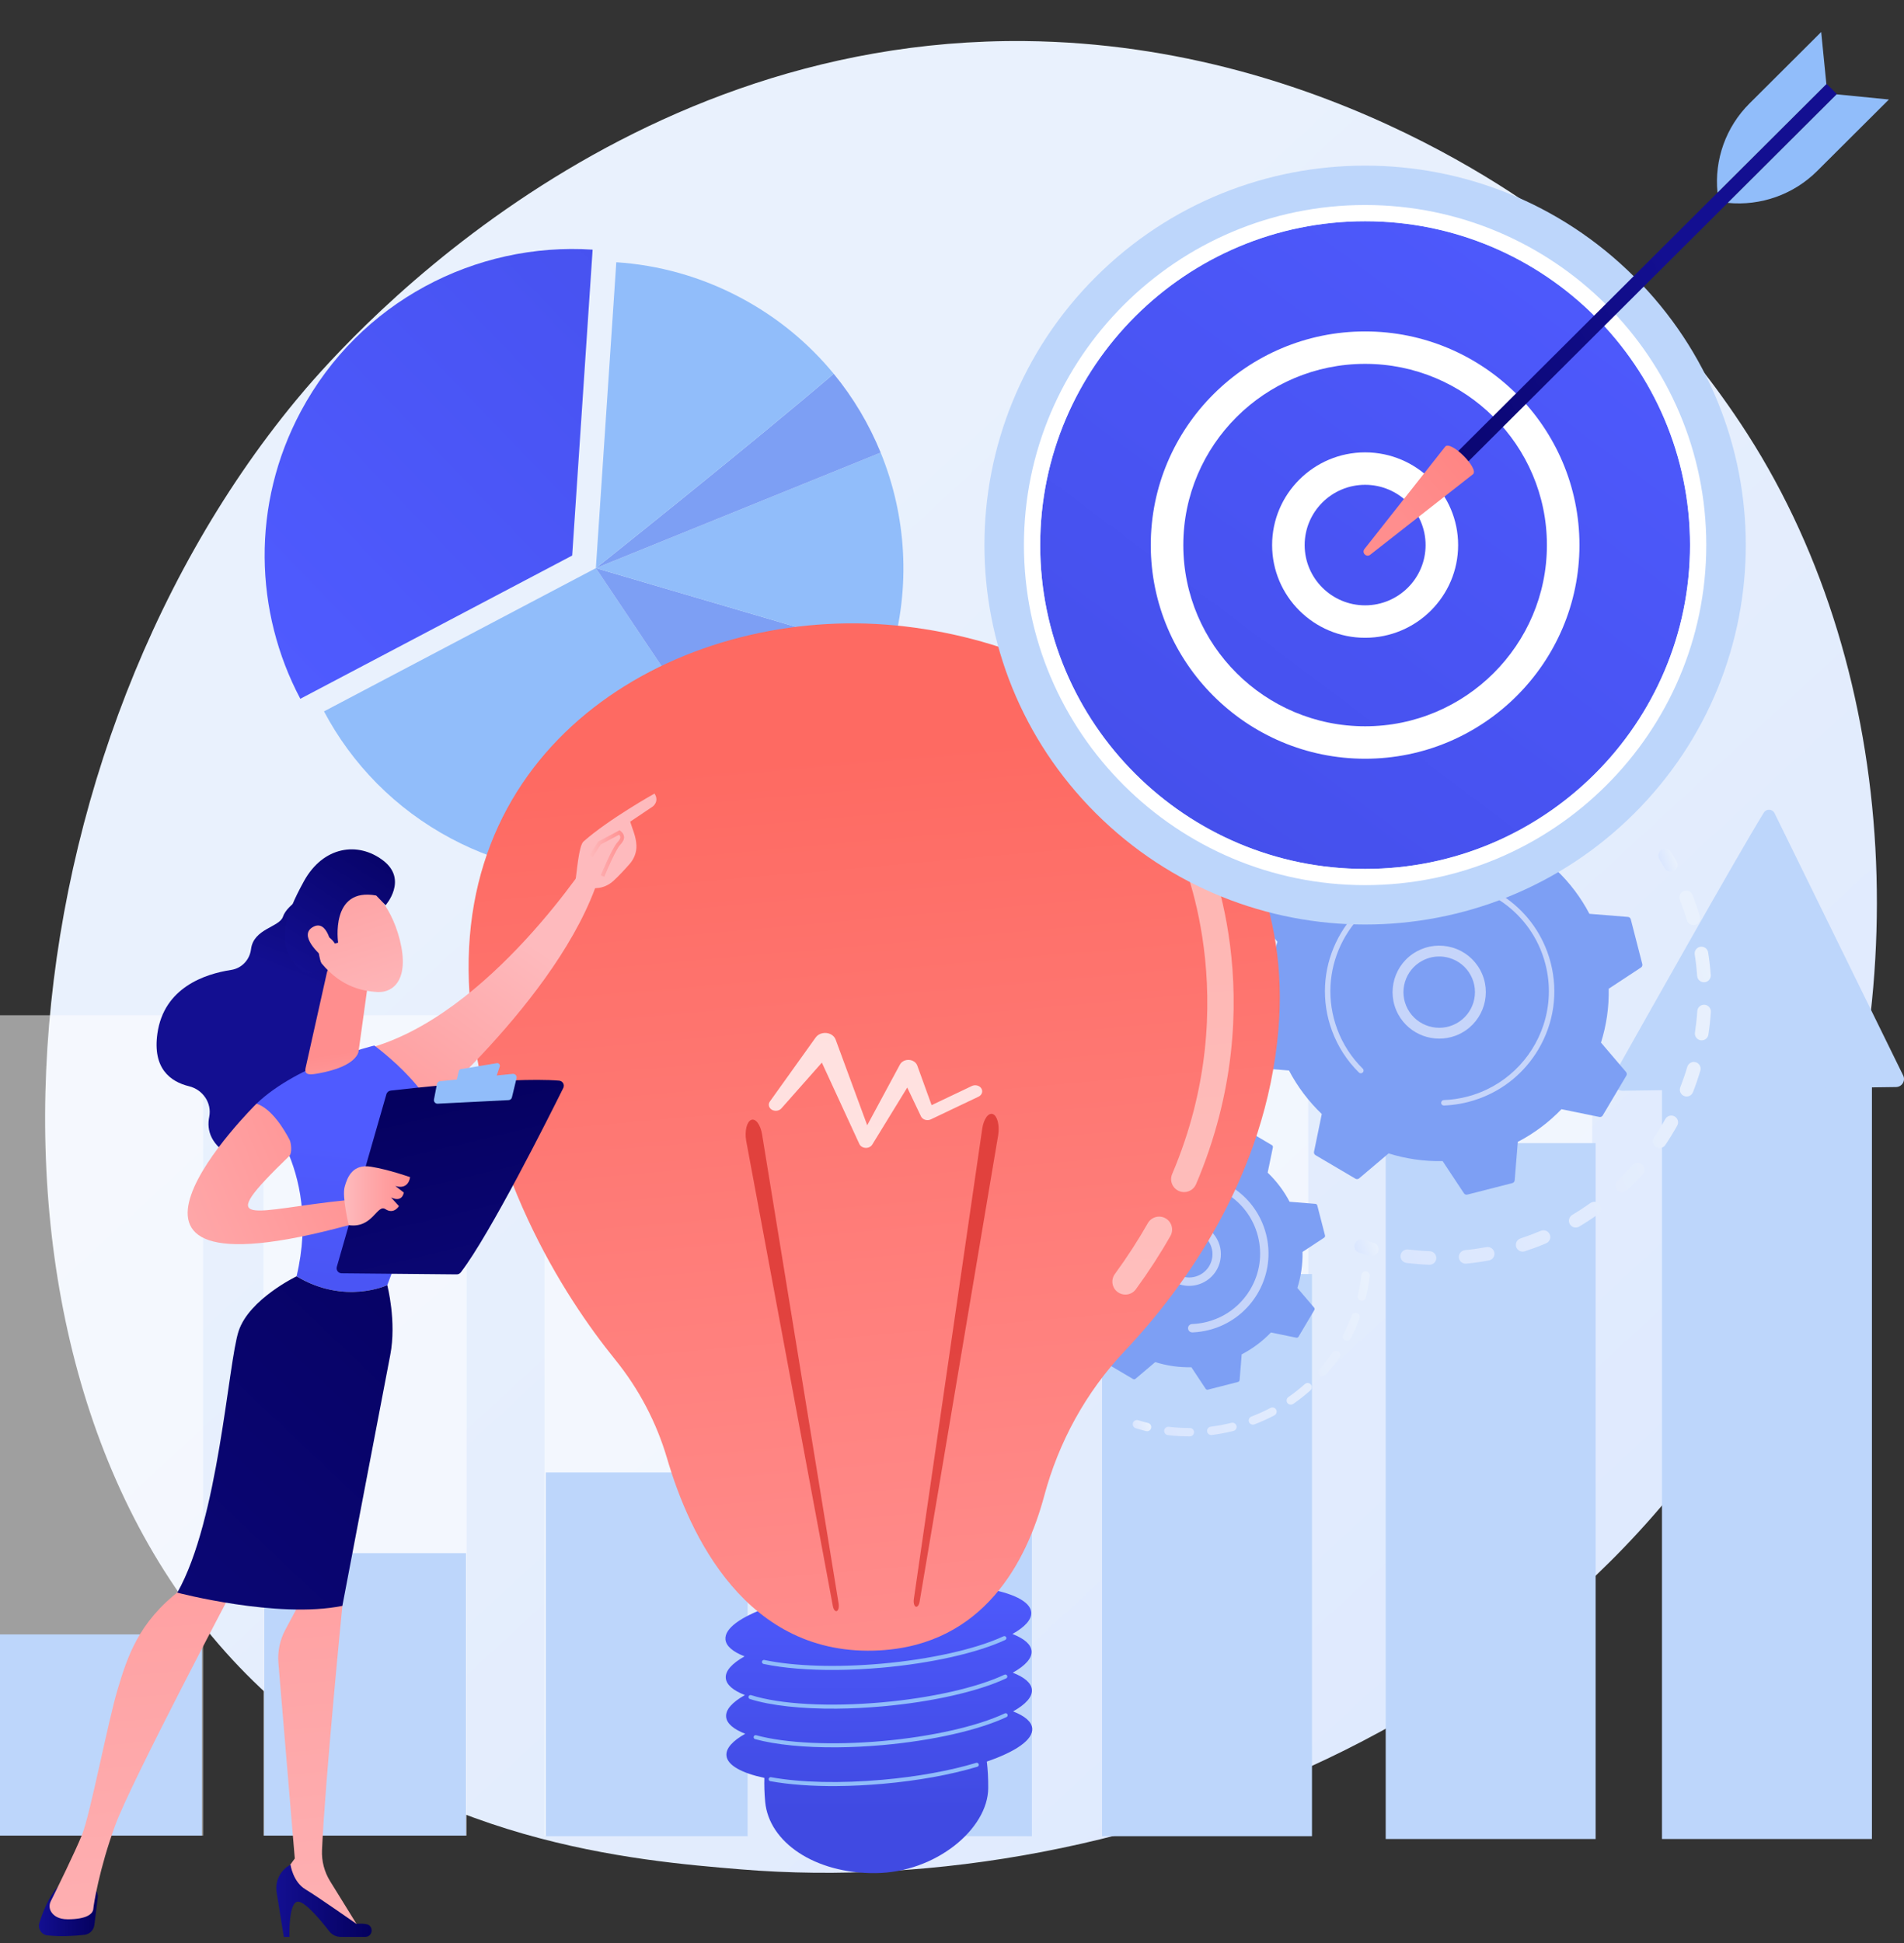 <svg width="150" height="153" viewBox="0 0 150 153" fill="none" xmlns="http://www.w3.org/2000/svg">
<rect x="0" y="0" width="150" height="153" fill="#333333" stroke="none"/>
<g clip-path="url(#clip0_1824_1474)">
<path d="M141.814 101.029C127.194 135.073 88.605 149.695 58.369 147.202C50.114 146.521 33.503 145.152 20.534 132.932C-4.374 109.466 -0.537 60.415 23.306 31.537C26.376 27.818 47.63 2.901 80.749 3.234C104.998 3.478 122.018 17.125 124.087 18.825C126.702 20.973 132.468 26.076 137.665 34.173C149.875 53.198 150.949 79.756 141.813 101.029H141.814Z" fill="url(#paint0_linear_1824_1474)"/>
<g opacity="0.53">
<path d="M16.001 79.946H0V144.543H16.001V79.946Z" fill="white"/>
</g>
<g opacity="0.53">
<path d="M36.76 79.946H20.759V144.543H36.76V79.946Z" fill="white"/>
</g>
<g opacity="0.53">
<path d="M58.895 79.946H42.895V144.543H58.895V79.946Z" fill="white"/>
</g>
<g opacity="0.53">
<path d="M80.98 79.946H64.98V144.543H80.98V79.946Z" fill="white"/>
</g>
<g opacity="0.53">
<path d="M103.065 79.946H87.064V144.543H103.065V79.946Z" fill="white"/>
</g>
<g opacity="0.53">
<path d="M125.438 79.946H109.438V144.543H125.438V79.946Z" fill="white"/>
</g>
<g opacity="0.53">
<path d="M147.438 79.946H131.438V144.543H147.438V79.946Z" fill="white"/>
</g>
<path d="M15.902 128.7H0V144.543H15.902V128.7Z" fill="#BDD6FB"/>
<path d="M36.711 122.302H20.809V144.543H36.711V122.302Z" fill="#BDD6FB"/>
<path d="M58.902 115.945H43V144.589H58.902V115.945Z" fill="#BDD6FB"/>
<path d="M81.292 109.684H64.753V144.589H81.292V109.684Z" fill="#BDD6FB"/>
<path d="M103.36 100.323H86.82V144.589H103.36V100.323Z" fill="#BDD6FB"/>
<path d="M125.707 90.015H109.168V144.811H125.707V90.015Z" fill="#BDD6FB"/>
<path d="M147.472 84.04H130.933V144.811H147.472V84.04Z" fill="#BDD6FB"/>
<path d="M138.957 63.989C136.969 67.198 129.449 80.554 127.128 84.685C126.823 85.228 127.223 85.897 127.849 85.888L149.374 85.599C149.839 85.592 150.14 85.106 149.936 84.69L139.801 64.032C139.635 63.692 139.157 63.667 138.958 63.989H138.957Z" fill="#BDD6FB"/>
<path d="M94.893 87.972C94.638 88.065 94.35 87.954 94.228 87.706C93.961 87.165 93.713 86.604 93.493 86.04C93.385 85.765 93.522 85.456 93.798 85.349C93.801 85.347 93.804 85.346 93.808 85.345C94.081 85.245 94.385 85.381 94.492 85.652C94.701 86.189 94.936 86.722 95.189 87.236C95.32 87.501 95.21 87.82 94.945 87.95C94.928 87.959 94.91 87.966 94.893 87.972V87.972ZM93.316 83.596C93.296 83.603 93.276 83.609 93.255 83.614C92.967 83.682 92.678 83.506 92.609 83.219C92.468 82.63 92.351 82.029 92.26 81.433C92.216 81.141 92.417 80.87 92.711 80.825C93.003 80.781 93.276 80.982 93.32 81.274C93.405 81.84 93.517 82.411 93.651 82.971C93.715 83.236 93.567 83.503 93.315 83.595L93.316 83.596ZM92.745 78.982C92.689 79.002 92.629 79.014 92.565 79.015C92.27 79.017 92.027 78.781 92.025 78.486C92.019 77.882 92.038 77.27 92.085 76.667C92.107 76.373 92.365 76.153 92.659 76.175C92.955 76.197 93.176 76.454 93.153 76.748C93.11 77.32 93.09 77.901 93.096 78.475C93.098 78.707 92.951 78.906 92.745 78.981V78.982ZM93.224 74.356C93.132 74.39 93.028 74.399 92.925 74.376C92.636 74.313 92.453 74.029 92.516 73.741C92.647 73.15 92.804 72.558 92.983 71.981C93.071 71.7 93.371 71.543 93.654 71.63C93.936 71.717 94.094 72.017 94.007 72.298C93.835 72.846 93.686 73.409 93.563 73.97C93.522 74.155 93.39 74.296 93.224 74.357L93.224 74.356ZM94.727 69.953C94.597 70.001 94.448 69.998 94.314 69.935C94.046 69.81 93.931 69.491 94.057 69.225C94.315 68.679 94.599 68.136 94.903 67.613C95.051 67.357 95.379 67.27 95.635 67.417C95.891 67.564 95.979 67.891 95.831 68.146C95.542 68.644 95.271 69.16 95.026 69.679C94.964 69.811 94.854 69.906 94.727 69.953V69.953ZM97.169 65.991C97 66.053 96.806 66.029 96.654 65.911C96.421 65.73 96.379 65.395 96.561 65.162C96.934 64.686 97.332 64.219 97.745 63.776C97.946 63.56 98.284 63.547 98.502 63.748C98.718 63.948 98.731 64.286 98.531 64.502C98.139 64.923 97.761 65.366 97.406 65.819C97.342 65.9 97.26 65.958 97.169 65.992L97.169 65.991ZM115.156 58.053C115.086 58.078 115.01 58.09 114.931 58.084C114.358 58.041 113.774 58.023 113.197 58.03C112.901 58.033 112.659 57.797 112.655 57.503C112.651 57.208 112.888 56.966 113.184 56.963C113.792 56.956 114.406 56.974 115.011 57.019C115.306 57.041 115.527 57.297 115.505 57.592C115.489 57.807 115.346 57.983 115.155 58.053L115.156 58.053ZM100.43 62.669C100.221 62.746 99.978 62.686 99.83 62.505C99.643 62.276 99.677 61.94 99.906 61.754C100.376 61.372 100.869 61.006 101.369 60.666C101.615 60.501 101.947 60.562 102.114 60.806C102.281 61.05 102.217 61.381 101.973 61.548C101.497 61.871 101.03 62.218 100.584 62.581C100.536 62.62 100.484 62.649 100.43 62.669ZM110.493 58.232C110.459 58.245 110.424 58.254 110.388 58.259C109.819 58.345 109.246 58.458 108.685 58.592C108.397 58.661 108.108 58.485 108.039 58.198C107.969 57.911 108.146 57.622 108.434 57.554C109.025 57.413 109.628 57.294 110.227 57.203C110.52 57.159 110.793 57.359 110.837 57.651C110.877 57.906 110.727 58.146 110.493 58.232L110.493 58.232ZM104.354 60.156C104.1 60.249 103.812 60.138 103.69 59.891C103.558 59.626 103.668 59.306 103.933 59.176C104.476 58.908 105.038 58.661 105.603 58.441C105.607 58.44 105.61 58.438 105.614 58.437C105.887 58.337 106.191 58.472 106.297 58.743C106.406 59.018 106.27 59.328 105.994 59.435C105.456 59.644 104.923 59.88 104.406 60.133C104.389 60.142 104.371 60.149 104.354 60.156L104.354 60.156Z" fill="url(#paint1_linear_1824_1474)"/>
<path d="M118.866 58.668C118.767 58.705 118.657 58.712 118.547 58.684C118.28 58.614 118.007 58.549 117.735 58.49C117.446 58.427 117.263 58.143 117.326 57.855C117.389 57.566 117.674 57.384 117.964 57.447C118.249 57.509 118.536 57.578 118.817 57.651C119.104 57.725 119.275 58.017 119.2 58.302C119.154 58.478 119.026 58.61 118.866 58.668Z" fill="url(#paint2_linear_1824_1474)"/>
<path d="M131.803 68.603C131.561 68.692 131.282 68.595 131.151 68.363C131.016 68.123 130.874 67.882 130.728 67.646C130.573 67.395 130.651 67.067 130.904 66.912C131.156 66.757 131.485 66.835 131.641 67.087C131.794 67.335 131.944 67.588 132.086 67.841C132.231 68.099 132.139 68.424 131.881 68.568C131.856 68.582 131.829 68.594 131.803 68.603Z" fill="url(#paint3_linear_1824_1474)"/>
<path d="M120.827 98.288C120.596 98.373 120.362 98.454 120.126 98.531C119.845 98.624 119.542 98.471 119.449 98.192C119.357 97.912 119.511 97.608 119.79 97.518C120.335 97.339 120.871 97.138 121.39 96.919C121.662 96.805 121.976 96.931 122.092 97.202C122.207 97.474 122.08 97.787 121.808 97.903C121.487 98.038 121.157 98.168 120.827 98.289V98.288ZM117.385 99.229C117.357 99.239 117.328 99.247 117.297 99.253C116.709 99.361 116.11 99.446 115.517 99.505C115.223 99.534 114.961 99.319 114.931 99.026C114.902 98.733 115.117 98.471 115.411 98.442C115.975 98.387 116.544 98.306 117.102 98.204C117.393 98.15 117.673 98.341 117.727 98.631C117.775 98.891 117.626 99.141 117.385 99.229ZM124.321 96.629C124.083 96.715 123.811 96.625 123.676 96.401C123.525 96.147 123.608 95.82 123.862 95.669C124.348 95.38 124.828 95.066 125.289 94.736C125.529 94.565 125.864 94.619 126.036 94.859C126.209 95.098 126.154 95.432 125.914 95.604C125.428 95.951 124.922 96.281 124.411 96.586C124.382 96.603 124.351 96.618 124.321 96.629V96.629ZM112.803 99.561C112.739 99.584 112.67 99.595 112.598 99.593C112.001 99.57 111.398 99.521 110.806 99.448C110.512 99.412 110.304 99.145 110.34 98.853C110.377 98.56 110.644 98.353 110.937 98.389C111.5 98.458 112.073 98.505 112.639 98.526C112.935 98.537 113.165 98.785 113.154 99.08C113.145 99.303 113.001 99.488 112.803 99.561ZM127.977 93.864C127.782 93.936 127.555 93.89 127.404 93.731C127.2 93.517 127.209 93.179 127.423 92.976C127.833 92.588 128.232 92.177 128.609 91.754C128.806 91.533 129.144 91.513 129.366 91.709C129.587 91.905 129.607 92.242 129.411 92.462C129.014 92.907 128.593 93.34 128.161 93.75C128.107 93.802 128.044 93.84 127.978 93.864L127.977 93.864ZM130.936 90.367C130.781 90.424 130.601 90.408 130.453 90.31C130.207 90.146 130.141 89.814 130.306 89.569C130.622 89.1 130.922 88.612 131.196 88.118C131.34 87.86 131.666 87.767 131.925 87.91C132.184 88.053 132.277 88.379 132.133 88.636C131.843 89.155 131.528 89.67 131.196 90.163C131.13 90.261 131.038 90.33 130.936 90.367ZM133.059 86.311C132.941 86.354 132.807 86.356 132.681 86.307C132.405 86.2 132.269 85.891 132.376 85.616C132.582 85.089 132.768 84.547 132.928 84.005C133.012 83.723 133.31 83.561 133.594 83.645C133.878 83.728 134.04 84.025 133.956 84.308C133.787 84.878 133.591 85.448 133.375 86.003C133.317 86.151 133.199 86.259 133.06 86.31L133.059 86.311ZM134.245 81.889C134.163 81.919 134.073 81.93 133.98 81.916C133.688 81.872 133.486 81.6 133.531 81.308C133.615 80.749 133.678 80.18 133.715 79.617C133.734 79.323 133.99 79.1 134.285 79.119C134.58 79.138 134.804 79.393 134.784 79.687C134.745 80.28 134.68 80.88 134.59 81.468C134.56 81.668 134.423 81.825 134.245 81.889H134.245ZM134.426 77.316C134.38 77.332 134.331 77.343 134.28 77.347C133.984 77.368 133.728 77.146 133.707 76.853C133.666 76.29 133.601 75.722 133.513 75.163C133.467 74.872 133.668 74.598 133.959 74.553C134.251 74.507 134.525 74.706 134.571 74.997C134.664 75.585 134.733 76.183 134.775 76.775C134.793 77.018 134.645 77.235 134.426 77.315L134.426 77.316ZM133.596 72.817C133.585 72.82 133.575 72.823 133.564 72.827C133.28 72.911 132.982 72.751 132.897 72.469C132.777 72.07 132.643 71.671 132.5 71.281C132.448 71.14 132.394 70.999 132.339 70.86C132.231 70.586 132.367 70.276 132.643 70.168C132.92 70.054 133.229 70.196 133.337 70.47C133.394 70.617 133.451 70.764 133.506 70.913C133.657 71.323 133.798 71.743 133.924 72.162C134.005 72.434 133.86 72.72 133.596 72.817Z" fill="url(#paint4_linear_1824_1474)"/>
<path d="M108.248 98.875C108.148 98.911 108.036 98.919 107.926 98.889C107.646 98.815 107.362 98.733 107.082 98.646C106.799 98.558 106.641 98.259 106.73 97.978C106.818 97.697 107.118 97.539 107.4 97.627C107.666 97.71 107.936 97.787 108.202 97.858C108.487 97.933 108.658 98.226 108.581 98.511C108.535 98.686 108.406 98.817 108.248 98.875Z" fill="url(#paint5_linear_1824_1474)"/>
<path d="M106.783 92.815C106.875 92.869 106.991 92.86 107.073 92.791L109.395 90.824C110.753 91.249 112.188 91.46 113.653 91.43L115.33 93.963C115.388 94.052 115.497 94.094 115.601 94.067L119.142 93.162C119.245 93.136 119.32 93.047 119.329 92.941L119.575 89.917C120.873 89.242 122.029 88.367 123.014 87.344L126 87.953C126.104 87.975 126.211 87.927 126.265 87.836L128.127 84.701C128.181 84.61 128.171 84.494 128.102 84.413L126.128 82.099C126.554 80.747 126.767 79.316 126.736 77.858L129.278 76.187C129.368 76.128 129.41 76.019 129.383 75.917L128.475 72.389C128.448 72.286 128.359 72.211 128.253 72.203L125.217 71.957C124.539 70.664 123.662 69.512 122.634 68.531L123.246 65.556C123.267 65.453 123.22 65.346 123.128 65.292L119.982 63.438C119.89 63.384 119.774 63.393 119.692 63.462L117.37 65.429C116.013 65.004 114.577 64.793 113.113 64.823L111.436 62.29C111.377 62.201 111.268 62.16 111.165 62.186L107.624 63.091C107.521 63.117 107.445 63.206 107.437 63.312L107.19 66.337C105.892 67.012 104.736 67.886 103.751 68.91L100.766 68.3C100.661 68.279 100.554 68.326 100.5 68.418L98.639 71.552C98.585 71.644 98.594 71.76 98.664 71.841L100.638 74.154C100.211 75.507 99.999 76.937 100.03 78.396L97.487 80.067C97.398 80.125 97.356 80.234 97.383 80.337L98.292 83.865C98.318 83.967 98.407 84.042 98.514 84.051L101.549 84.296C102.227 85.59 103.105 86.741 104.132 87.723L103.52 90.697C103.499 90.802 103.546 90.908 103.638 90.962L106.784 92.816L106.783 92.815Z" fill="#7D9FF4"/>
<path opacity="0.56" d="M114.648 81.563C112.967 82.179 111.037 81.489 110.155 79.876C109.187 78.103 109.847 75.876 111.626 74.911C112.488 74.443 113.481 74.338 114.423 74.615C115.364 74.891 116.141 75.517 116.61 76.376C117.578 78.149 116.919 80.376 115.139 81.341C114.979 81.428 114.815 81.502 114.648 81.563ZM112.416 75.489C112.287 75.536 112.159 75.593 112.036 75.661C110.672 76.4 110.166 78.108 110.908 79.467C111.651 80.827 113.365 81.332 114.73 80.591C116.094 79.851 116.6 78.143 115.857 76.784C115.498 76.126 114.902 75.646 114.18 75.433C113.594 75.261 112.981 75.282 112.416 75.489Z" fill="white"/>
<path opacity="0.56" d="M116.548 86.5C116.26 86.606 115.964 86.698 115.662 86.775C115.566 86.799 115.471 86.822 115.375 86.844C114.902 86.949 114.422 87.016 113.942 87.044C113.936 87.044 113.929 87.045 113.923 87.045C113.904 87.046 113.886 87.047 113.867 87.048C113.831 87.05 113.794 87.051 113.758 87.053C113.663 87.056 113.58 86.997 113.548 86.913C113.541 86.893 113.537 86.87 113.536 86.847C113.531 86.73 113.623 86.63 113.741 86.626C114.35 86.603 114.96 86.514 115.555 86.362C118.509 85.607 120.712 83.404 121.597 80.71C122.089 79.212 122.173 77.562 121.752 75.925C121.678 75.638 121.59 75.357 121.489 75.083C120.808 73.236 119.52 71.692 117.798 70.677C115.82 69.511 113.503 69.182 111.277 69.751C106.679 70.927 103.9 75.608 105.08 80.187C105.153 80.47 105.24 80.747 105.34 81.019C105.774 82.197 106.463 83.267 107.359 84.15C107.383 84.173 107.399 84.199 107.41 84.228C107.438 84.303 107.422 84.391 107.361 84.452C107.278 84.536 107.142 84.537 107.058 84.454C106.116 83.527 105.394 82.404 104.937 81.167C104.832 80.881 104.741 80.59 104.664 80.293C103.426 75.485 106.346 70.571 111.17 69.338C113.508 68.74 115.939 69.085 118.016 70.309C119.824 71.375 121.175 72.996 121.891 74.935C121.997 75.223 122.089 75.518 122.167 75.819C122.766 78.148 122.42 80.57 121.191 82.64C120.121 84.442 118.494 85.788 116.548 86.501L116.548 86.5Z" fill="white"/>
<path d="M82.601 107.456C82.467 107.506 82.311 107.463 82.222 107.343C82.055 107.118 81.892 106.885 81.738 106.65C81.638 106.497 81.682 106.293 81.835 106.194C81.987 106.093 82.193 106.137 82.293 106.29C82.439 106.513 82.594 106.735 82.754 106.95C82.862 107.096 82.832 107.303 82.685 107.411C82.658 107.431 82.63 107.445 82.601 107.456V107.456Z" fill="url(#paint6_linear_1824_1474)"/>
<path d="M81.28 105.289C81.123 105.347 80.944 105.277 80.869 105.124C80.657 104.691 80.465 104.242 80.298 103.79C80.263 103.695 80.228 103.599 80.195 103.502C80.136 103.33 80.239 103.145 80.401 103.083C80.573 103.024 80.761 103.116 80.821 103.288C80.853 103.38 80.886 103.472 80.919 103.563C81.078 103.994 81.261 104.422 81.463 104.835C81.543 104.999 81.475 105.196 81.311 105.276C81.301 105.281 81.29 105.285 81.28 105.289L81.28 105.289ZM80.164 102.052C80.149 102.057 80.134 102.062 80.118 102.065C79.939 102.102 79.764 101.989 79.726 101.811C79.604 101.239 79.517 100.655 79.466 100.075C79.45 99.894 79.586 99.735 79.767 99.719C79.949 99.703 80.11 99.837 80.125 100.019C80.173 100.572 80.257 101.129 80.373 101.674C80.407 101.836 80.316 101.996 80.163 102.052H80.164ZM79.869 98.641C79.829 98.656 79.787 98.663 79.742 98.661C79.559 98.654 79.417 98.501 79.424 98.319C79.447 97.736 79.506 97.148 79.601 96.572C79.631 96.392 79.8 96.27 79.981 96.3C80.161 96.329 80.284 96.498 80.254 96.678C80.164 97.228 80.107 97.788 80.086 98.344C80.081 98.481 79.991 98.596 79.869 98.641L79.869 98.641ZM80.424 95.263C80.36 95.287 80.288 95.29 80.217 95.27C80.042 95.219 79.941 95.035 79.993 94.861C80.159 94.3 80.36 93.745 80.593 93.21C80.666 93.043 80.861 92.967 81.028 93.039C81.196 93.112 81.273 93.305 81.2 93.473C80.978 93.983 80.786 94.512 80.627 95.046C80.597 95.151 80.519 95.228 80.424 95.263H80.424ZM81.79 92.123C81.701 92.155 81.597 92.149 81.508 92.097C81.351 92.005 81.299 91.803 81.391 91.646C81.688 91.143 82.019 90.654 82.375 90.192C82.486 90.047 82.694 90.02 82.839 90.131C82.984 90.242 83.012 90.448 82.9 90.593C82.561 91.035 82.245 91.501 81.962 91.981C81.921 92.049 81.86 92.098 81.79 92.123V92.123ZM83.881 89.408C83.764 89.451 83.628 89.426 83.534 89.334C83.404 89.206 83.403 88.997 83.531 88.868C83.941 88.452 84.382 88.058 84.841 87.696C84.985 87.583 85.193 87.608 85.306 87.75C85.42 87.893 85.395 88.1 85.252 88.213C84.815 88.557 84.394 88.933 84.003 89.33C83.967 89.366 83.925 89.392 83.881 89.408H83.881ZM86.573 87.286C86.427 87.339 86.26 87.284 86.176 87.147C86.082 86.992 86.131 86.789 86.287 86.694C86.786 86.393 87.311 86.118 87.847 85.878C88.015 85.806 88.21 85.878 88.284 86.044C88.359 86.21 88.284 86.406 88.118 86.48C87.607 86.708 87.107 86.97 86.631 87.258C86.612 87.269 86.593 87.278 86.573 87.286ZM91.381 85.481C91.363 85.487 91.344 85.493 91.324 85.496C90.849 85.58 90.371 85.692 89.901 85.828C89.83 85.848 89.76 85.869 89.691 85.891C89.516 85.944 89.331 85.847 89.277 85.673C89.223 85.499 89.32 85.309 89.495 85.261C89.57 85.238 89.643 85.216 89.718 85.195C90.208 85.053 90.71 84.936 91.208 84.847C91.388 84.815 91.56 84.934 91.592 85.114C91.621 85.273 91.528 85.427 91.381 85.481Z" fill="url(#paint7_linear_1824_1474)"/>
<path d="M98.819 112.163C98.65 112.225 98.461 112.14 98.396 111.971C98.331 111.802 98.417 111.611 98.587 111.546C99.101 111.35 99.607 111.122 100.092 110.867C100.253 110.784 100.453 110.843 100.539 111.004C100.624 111.165 100.563 111.364 100.401 111.45C99.893 111.717 99.362 111.957 98.824 112.162C98.822 112.162 98.821 112.163 98.819 112.164V112.163ZM97.205 112.669C97.193 112.674 97.182 112.677 97.17 112.68C96.612 112.819 96.038 112.927 95.467 112.998C95.286 113.02 95.121 112.893 95.098 112.712C95.075 112.531 95.204 112.366 95.385 112.343C95.93 112.275 96.477 112.173 97.01 112.04C97.186 111.995 97.367 112.103 97.411 112.279C97.452 112.444 97.361 112.612 97.204 112.669L97.205 112.669ZM101.806 110.59C101.668 110.64 101.508 110.595 101.42 110.469C101.316 110.32 101.353 110.114 101.503 110.01C101.954 109.696 102.39 109.352 102.798 108.988C102.936 108.867 103.144 108.878 103.266 109.014C103.388 109.149 103.376 109.358 103.24 109.479C102.812 109.861 102.355 110.222 101.882 110.551C101.857 110.567 101.832 110.58 101.806 110.59H101.806ZM93.85 113.087C93.815 113.1 93.777 113.107 93.737 113.108C93.16 113.109 92.578 113.075 92.006 113.006C91.824 112.984 91.695 112.82 91.717 112.639C91.739 112.459 91.904 112.33 92.086 112.352C92.631 112.417 93.186 112.45 93.736 112.448C93.919 112.448 94.067 112.595 94.068 112.777C94.068 112.92 93.978 113.041 93.851 113.087H93.85ZM104.322 108.344C104.213 108.384 104.084 108.364 103.99 108.282C103.852 108.162 103.838 107.954 103.959 107.817C104.321 107.405 104.661 106.967 104.97 106.515C105.072 106.364 105.278 106.325 105.429 106.428C105.581 106.53 105.62 106.735 105.517 106.886C105.193 107.36 104.836 107.82 104.457 108.251C104.42 108.294 104.373 108.325 104.323 108.344H104.322ZM106.224 105.562C106.14 105.593 106.044 105.59 105.958 105.545C105.796 105.462 105.732 105.263 105.816 105.101C106.069 104.614 106.294 104.108 106.486 103.595C106.55 103.425 106.74 103.338 106.911 103.402C107.083 103.465 107.17 103.655 107.106 103.825C106.905 104.362 106.669 104.894 106.405 105.404C106.366 105.48 106.3 105.535 106.225 105.562H106.224ZM107.402 102.406C107.343 102.427 107.278 102.432 107.211 102.416C107.033 102.374 106.924 102.196 106.967 102.019C107.095 101.486 107.192 100.94 107.254 100.397C107.275 100.217 107.439 100.087 107.62 100.107C107.802 100.127 107.932 100.291 107.912 100.472C107.846 101.041 107.745 101.613 107.611 102.173C107.584 102.284 107.503 102.369 107.403 102.405L107.402 102.406Z" fill="url(#paint8_linear_1824_1474)"/>
<path d="M90.479 112.682C90.42 112.704 90.352 112.709 90.286 112.692C90.011 112.624 89.737 112.548 89.471 112.465C89.297 112.411 89.199 112.226 89.253 112.052C89.308 111.879 89.493 111.782 89.668 111.835C89.921 111.914 90.183 111.987 90.445 112.052C90.623 112.096 90.731 112.275 90.687 112.451C90.659 112.561 90.579 112.645 90.479 112.681V112.682Z" fill="url(#paint9_linear_1824_1474)"/>
<path d="M89.263 108.59C89.325 108.626 89.403 108.619 89.457 108.573L91.011 107.258C91.92 107.542 92.88 107.684 93.86 107.663L94.982 109.358C95.022 109.417 95.095 109.445 95.164 109.427L97.533 108.821C97.602 108.804 97.652 108.744 97.658 108.673L97.823 106.649C98.692 106.197 99.465 105.612 100.124 104.927L102.122 105.335C102.191 105.35 102.263 105.318 102.3 105.257L103.545 103.159C103.581 103.098 103.574 103.021 103.528 102.967L102.208 101.418C102.493 100.513 102.635 99.556 102.615 98.58L104.316 97.462C104.376 97.422 104.404 97.35 104.386 97.281L103.778 94.921C103.76 94.852 103.7 94.802 103.629 94.796L101.597 94.632C101.143 93.766 100.556 92.996 99.869 92.339L100.279 90.349C100.293 90.279 100.262 90.208 100.2 90.171L98.095 88.931C98.033 88.894 97.955 88.901 97.901 88.947L96.347 90.263C95.438 89.979 94.478 89.837 93.498 89.858L92.376 88.163C92.336 88.103 92.263 88.075 92.194 88.093L89.825 88.699C89.756 88.716 89.706 88.776 89.7 88.847L89.535 90.871C88.666 91.323 87.893 91.908 87.234 92.593L85.236 92.185C85.166 92.17 85.095 92.202 85.058 92.263L83.813 94.361C83.776 94.422 83.784 94.5 83.83 94.554L85.15 96.102C84.865 97.007 84.723 97.964 84.743 98.941L83.042 100.059C82.982 100.098 82.954 100.171 82.972 100.24L83.58 102.6C83.597 102.669 83.657 102.719 83.729 102.725L85.76 102.889C86.214 103.755 86.801 104.525 87.488 105.182L87.079 107.172C87.065 107.242 87.096 107.313 87.158 107.349L89.263 108.59Z" fill="#7D9FF4"/>
<path opacity="0.56" d="M94.538 101.103C94.037 101.286 93.492 101.305 92.971 101.152C92.33 100.963 91.801 100.537 91.481 99.952C90.821 98.745 91.271 97.227 92.483 96.57C93.698 95.914 95.218 96.361 95.878 97.568C96.198 98.153 96.269 98.827 96.08 99.466C95.891 100.105 95.463 100.632 94.876 100.95C94.766 101.01 94.653 101.06 94.538 101.103ZM93.045 97.038C92.962 97.068 92.879 97.105 92.799 97.149C91.907 97.632 91.577 98.748 92.062 99.636C92.297 100.067 92.686 100.381 93.158 100.519C93.63 100.658 94.127 100.605 94.559 100.371C94.991 100.137 95.306 99.749 95.445 99.279C95.584 98.809 95.531 98.313 95.296 97.883C94.855 97.075 93.887 96.73 93.045 97.038Z" fill="white"/>
<path opacity="0.56" d="M95.856 104.541C95.659 104.613 95.458 104.675 95.251 104.728C94.84 104.833 94.418 104.897 93.995 104.918C93.976 104.918 93.957 104.919 93.938 104.92C93.791 104.926 93.663 104.835 93.614 104.704C93.603 104.673 93.596 104.638 93.594 104.603C93.588 104.421 93.73 104.269 93.912 104.261C94.307 104.246 94.702 104.188 95.086 104.09C95.107 104.085 95.129 104.079 95.149 104.073C96.056 103.832 96.868 103.375 97.532 102.748C97.892 102.408 98.208 102.017 98.471 101.583C98.473 101.579 98.475 101.576 98.477 101.572C98.484 101.561 98.49 101.551 98.497 101.539C99.254 100.263 99.468 98.77 99.099 97.334C99.051 97.148 98.994 96.965 98.929 96.788C98.488 95.593 97.654 94.593 96.539 93.936C95.258 93.181 93.759 92.969 92.317 93.337C90.877 93.706 89.665 94.612 88.907 95.887C88.149 97.163 87.935 98.657 88.305 100.093C88.352 100.276 88.408 100.456 88.473 100.631C88.754 101.394 89.2 102.086 89.781 102.658C89.817 102.693 89.843 102.735 89.859 102.778C89.902 102.895 89.877 103.03 89.784 103.124C89.655 103.253 89.446 103.255 89.315 103.127C88.666 102.487 88.167 101.712 87.852 100.859C87.78 100.662 87.717 100.461 87.664 100.257C87.25 98.65 87.489 96.979 88.337 95.551C89.185 94.124 90.539 93.109 92.153 92.698C93.766 92.285 95.443 92.524 96.876 93.369C98.123 94.104 99.055 95.222 99.549 96.56C99.622 96.759 99.686 96.962 99.739 97.17C100.541 100.281 98.819 103.457 95.856 104.542V104.541Z" fill="white"/>
<path d="M25.525 56.017C27.709 60.14 31.111 63.678 35.551 66.036C43.705 70.365 53.224 69.579 60.407 64.805L46.944 44.737L25.525 56.017Z" fill="#91BDFA"/>
<path d="M60.407 64.805C63.626 62.666 66.375 59.727 68.322 56.087C69.109 54.615 69.728 53.099 70.185 51.56L46.943 44.737L60.407 64.805H60.407Z" fill="#7D9FF4"/>
<path d="M70.185 51.56C71.77 46.222 71.408 40.611 69.381 35.641L46.943 44.737L70.185 51.56Z" fill="#91BDFA"/>
<path d="M45.078 43.746L46.688 19.659C37.474 19.053 28.324 23.75 23.699 32.396C19.774 39.735 20.038 48.185 23.66 55.026L45.078 43.746Z" fill="url(#paint10_linear_1824_1474)"/>
<path d="M69.381 35.641C68.473 33.415 67.232 31.319 65.682 29.433C58.685 35.401 46.943 44.737 46.943 44.737L69.381 35.641Z" fill="#7D9FF4"/>
<path d="M65.682 29.433C63.714 27.039 61.249 24.984 58.336 23.438C55.206 21.776 51.876 20.868 48.553 20.65L46.943 44.737C46.943 44.737 58.685 35.401 65.682 29.433Z" fill="#91BDFA"/>
<path d="M81.266 130.001C81.219 129.475 80.677 129.025 79.76 128.668C80.748 128.115 81.291 127.526 81.24 126.953C81.085 125.221 75.567 124.297 68.915 124.888C62.263 125.48 56.996 127.365 57.152 129.097C57.199 129.622 57.742 130.073 58.658 130.429C57.671 130.983 57.127 131.572 57.178 132.144C57.225 132.67 57.768 133.12 58.684 133.477C57.697 134.03 57.153 134.619 57.205 135.192C57.251 135.717 57.794 136.168 58.711 136.525C57.723 137.078 57.18 137.667 57.231 138.24C57.3 139.006 58.419 139.613 60.219 140.002C60.201 140.569 60.219 141.19 60.281 141.874C60.569 145.066 64.197 147.54 68.967 147.498C73.736 147.457 77.835 144.007 77.854 140.802C77.859 140.017 77.819 139.326 77.743 138.713C80.019 137.934 81.4 136.995 81.32 136.096C81.272 135.57 80.73 135.12 79.814 134.763C80.801 134.209 81.344 133.621 81.293 133.048C81.246 132.522 80.704 132.072 79.787 131.715C80.775 131.162 81.318 130.573 81.267 130L81.266 130.001Z" fill="url(#paint11_linear_1824_1474)"/>
<path d="M65.97 140.643C63.993 140.66 62.183 140.53 60.686 140.258C60.599 140.243 60.541 140.16 60.557 140.073C60.573 139.987 60.656 139.929 60.743 139.945C63.086 140.371 66.21 140.442 69.541 140.146C72.267 139.903 74.813 139.443 76.906 138.815C76.991 138.79 77.08 138.837 77.105 138.922C77.13 139.006 77.082 139.095 76.998 139.12C74.885 139.754 72.316 140.219 69.569 140.463C68.332 140.573 67.122 140.633 65.969 140.642L65.97 140.643Z" fill="#91BDFA"/>
<path d="M65.977 137.592C63.408 137.614 61.111 137.393 59.488 136.947C59.403 136.924 59.353 136.837 59.376 136.751C59.399 136.667 59.487 136.617 59.573 136.64C61.885 137.275 65.602 137.446 69.515 137.097C73.385 136.753 76.991 135.939 79.159 134.92C79.239 134.882 79.334 134.917 79.372 134.996C79.409 135.076 79.375 135.171 79.295 135.208C77.094 136.242 73.449 137.067 69.543 137.415C68.324 137.523 67.124 137.582 65.977 137.592Z" fill="#91BDFA"/>
<path d="M65.918 134.547C63.145 134.571 60.716 134.309 59.077 133.787C58.993 133.76 58.947 133.67 58.974 133.586C59 133.503 59.09 133.456 59.175 133.483C61.454 134.21 65.31 134.422 69.488 134.05C73.358 133.706 76.964 132.892 79.132 131.873C79.212 131.835 79.308 131.869 79.345 131.949C79.383 132.029 79.348 132.123 79.269 132.161C77.068 133.195 73.422 134.02 69.517 134.368C68.279 134.478 67.069 134.537 65.918 134.547H65.918Z" fill="#91BDFA"/>
<path d="M65.912 131.498C63.713 131.517 61.71 131.357 60.152 131.026C60.066 131.008 60.011 130.923 60.029 130.837C60.047 130.751 60.133 130.696 60.219 130.714C62.562 131.212 65.931 131.317 69.463 131.003C73.298 130.662 76.885 129.856 79.057 128.849C79.138 128.811 79.233 128.846 79.27 128.926C79.307 129.006 79.272 129.1 79.192 129.137C76.988 130.16 73.362 130.976 69.491 131.32C68.268 131.429 67.063 131.488 65.913 131.498H65.912Z" fill="#91BDFA"/>
<path d="M52.56 114.864C51.727 112.018 50.331 109.364 48.461 107.057C44.455 102.116 37.903 92.052 36.987 78.249C35.656 58.171 53.451 47.959 69.78 49.184C86.11 50.409 102.317 62.375 100.716 81.078C99.731 92.587 93.347 101.364 88.58 106.414C85.553 109.621 83.409 113.536 82.266 117.788C80.868 122.993 77.489 129.493 69.328 129.957C58.767 130.559 54.294 120.785 52.56 114.863V114.864Z" fill="url(#paint12_linear_1824_1474)"/>
<path d="M71.992 125.929L77.381 88.882C77.493 88.117 77.866 87.6 78.215 87.728C78.564 87.856 78.756 88.581 78.645 89.346C78.642 89.366 78.638 89.392 78.635 89.411L72.449 126.121C72.403 126.397 72.263 126.573 72.138 126.513C72.017 126.455 71.954 126.196 71.993 125.928L71.992 125.929Z" fill="url(#paint13_linear_1824_1474)"/>
<path d="M66.068 126.273L60.037 89.325C59.913 88.561 59.531 88.051 59.184 88.185C58.837 88.319 58.657 89.047 58.782 89.81C58.785 89.83 58.789 89.856 58.793 89.875L65.614 126.473C65.665 126.749 65.808 126.921 65.932 126.859C66.052 126.799 66.111 126.539 66.067 126.273L66.068 126.273Z" fill="url(#paint14_linear_1824_1474)"/>
<path opacity="0.78" d="M77.311 85.705C77.165 85.474 76.828 85.39 76.56 85.518L73.394 87.025L72.263 83.902C72.203 83.739 72.067 83.596 71.873 83.518C71.506 83.371 71.07 83.509 70.899 83.826L70.893 83.837L68.32 88.609L65.835 81.868L65.831 81.857C65.77 81.693 65.644 81.546 65.46 81.448C65.051 81.23 64.514 81.34 64.261 81.694L60.65 86.739C60.503 86.945 60.556 87.22 60.784 87.37C61.027 87.531 61.375 87.49 61.56 87.279L64.748 83.675L67.701 90.082L67.703 90.086C67.751 90.189 67.839 90.278 67.961 90.333C68.234 90.458 68.573 90.368 68.717 90.131L71.475 85.637L72.547 87.889L72.557 87.909C72.564 87.925 72.573 87.941 72.583 87.956C72.73 88.187 73.066 88.271 73.334 88.144L77.092 86.355C77.36 86.227 77.458 85.936 77.311 85.705H77.311Z" fill="white"/>
<path opacity="0.49" d="M88.666 101.941C88.454 101.943 88.24 101.88 88.055 101.746C87.599 101.414 87.498 100.777 87.831 100.322C88.785 99.017 89.659 97.671 90.427 96.319C90.705 95.83 91.329 95.657 91.821 95.934C92.313 96.211 92.486 96.833 92.207 97.323C91.401 98.742 90.485 100.155 89.485 101.522C89.287 101.793 88.979 101.939 88.667 101.941H88.666Z" fill="white"/>
<path opacity="0.49" d="M93.293 93.87C93.157 93.871 93.019 93.846 92.886 93.789C92.366 93.57 92.123 92.971 92.343 92.453C98.205 78.678 92.956 67.225 92.902 67.11C92.662 66.601 92.882 65.994 93.394 65.755C93.907 65.516 94.515 65.736 94.755 66.245C94.99 66.744 100.441 78.645 94.227 93.248C94.063 93.634 93.688 93.866 93.293 93.87Z" fill="white"/>
<path d="M24.477 70.265C24.477 70.265 22.631 71.16 22.291 72.188C22.019 73.012 19.977 73.119 19.776 74.74C19.672 75.578 19.05 76.248 18.213 76.376C16.128 76.694 12.915 77.773 12.401 81.379C12.008 84.132 13.417 85.176 14.895 85.537C15.981 85.802 16.702 86.854 16.483 87.947C16.272 88.994 16.586 90.205 18.408 91.163C22.49 93.308 26.566 86.079 26.566 86.079L27.401 73.457L24.478 70.265L24.477 70.265Z" fill="url(#paint15_linear_1824_1474)"/>
<path d="M46.686 67.273C46.686 67.273 38.536 80.115 28.846 82.596C28.846 82.596 30.734 87.954 32.191 88.567C32.191 88.567 44.114 78.656 47.177 69.098L46.686 67.273Z" fill="url(#paint16_linear_1824_1474)"/>
<path d="M7.7 149.412L7.436 151.575C7.386 151.985 7.062 152.31 6.65 152.357C5.954 152.436 4.837 152.517 3.744 152.402C3.264 152.352 2.953 151.868 3.099 151.41C3.365 150.574 3.852 149.321 4.555 148.583H6.964C7.409 148.583 7.754 148.971 7.7 149.412Z" fill="url(#paint17_linear_1824_1474)"/>
<path d="M26.565 124.071L26.972 126.454C26.972 126.454 25.61 140.193 25.368 145.688C25.33 146.55 25.554 147.401 26.008 148.135L28.376 151.965L22.359 148.428L22.239 147.697L23.224 146.348L21.934 130.957C21.859 130.053 22.046 129.146 22.474 128.345L23.718 126.016L26.566 124.072L26.565 124.071Z" fill="url(#paint18_linear_1824_1474)"/>
<path d="M28.772 152.52H26.852C26.492 152.52 26.153 152.356 25.934 152.072C25.336 151.298 24.096 149.786 23.503 149.746C22.704 149.693 22.806 152.52 22.806 152.52H22.359L21.792 149.007C21.65 148.123 22.091 147.247 22.887 146.833C22.887 146.833 23.07 148.178 24.059 148.772C25.049 149.367 28.085 151.496 28.085 151.496C28.085 151.496 28.458 151.443 28.866 151.517C29.472 151.627 29.387 152.52 28.771 152.52H28.772Z" fill="url(#paint19_linear_1824_1474)"/>
<path d="M18.325 125.202C18.325 125.202 10.349 140.275 9.082 143.717C7.814 147.158 7.37 150.029 7.353 150.301C7.327 150.725 6.796 151.133 5.335 151.133C4.58 151.133 4.211 150.832 4.03 150.54C3.875 150.292 3.867 149.98 3.997 149.718C4.459 148.788 5.923 145.815 6.465 144.467C7.112 142.857 8.505 135.562 9.269 133.025C10.032 130.488 10.896 127.737 14.221 125.202C14.221 125.202 16.505 122.974 18.325 125.202Z" fill="url(#paint20_linear_1824_1474)"/>
<path d="M23.364 100.505C25.421 91.819 20.209 86.907 20.209 86.907C23.498 83.762 29.489 82.331 29.489 82.331C29.489 82.331 35.207 86.496 34.529 89.755C34.131 91.665 30.51 101.198 30.51 101.198C30.51 101.198 27.162 102.777 23.364 100.504V100.505Z" fill="url(#paint21_linear_1824_1474)"/>
<path d="M18.802 104.805C19.639 102.292 23.363 100.504 23.363 100.504C27.161 102.777 30.509 101.198 30.509 101.198C30.509 101.198 31.261 104.058 30.742 106.715C30.224 109.373 26.972 126.453 26.972 126.453C21.848 127.488 13.968 125.412 13.968 125.412C17.232 119.64 17.965 107.318 18.802 104.805Z" fill="url(#paint22_linear_1824_1474)"/>
<path d="M25.752 76.591L24.079 84.077C23.919 84.736 24.522 84.628 25.191 84.503C26.287 84.297 27.699 83.873 28.171 83.023C28.219 82.937 28.243 82.839 28.256 82.741L28.975 77.551C29.032 77.139 28.808 76.739 28.427 76.571L27.04 75.958C26.506 75.722 25.888 76.025 25.751 76.591H25.752Z" fill="url(#paint23_linear_1824_1474)"/>
<path d="M20.209 86.907C20.209 86.907 4.064 102.83 27.478 96.474C27.478 96.474 27.746 94.461 27.397 94.496C19.804 95.251 16.628 96.983 22.8 91.019C23.019 90.808 22.951 90.013 22.811 89.745C22.383 88.927 21.406 87.302 20.209 86.907H20.209Z" fill="url(#paint24_linear_1824_1474)"/>
<path d="M28.955 69.767C28.955 69.767 30.736 70.968 31.501 74.027C32.266 77.085 31.022 78.182 29.748 78.115C28.473 78.048 26.625 77.655 25.024 75.461C23.422 73.266 26.621 68.3 28.955 69.767Z" fill="url(#paint25_linear_1824_1474)"/>
<path d="M26.638 74.228C26.638 74.228 25.986 69.846 29.638 70.516L30.376 71.282C30.376 71.282 32.163 69.276 30.185 67.76C28.207 66.244 25.462 66.632 23.943 69.392C22.424 72.152 21.872 74.091 23.146 75.807C24.419 77.522 25.376 76.051 25.376 76.051C25.376 76.051 24.792 74.567 25.277 73.93C25.761 73.293 26.386 74.3 26.386 74.3L26.637 74.228H26.638Z" fill="url(#paint26_linear_1824_1474)"/>
<path d="M26.139 74.603C26.139 74.603 25.817 72.348 24.661 72.992C23.505 73.637 25.078 75.099 25.708 75.596L26.138 74.603H26.139Z" fill="url(#paint27_linear_1824_1474)"/>
<path d="M46.63 69.917C46.655 70.181 45.666 70.365 45.352 69.235C45.438 68.745 45.592 66.598 45.969 66.264C47.979 64.488 51.562 62.489 51.562 62.489C51.963 63.099 51.437 63.5 51.437 63.5L49.648 64.703C49.835 65.319 50.107 65.864 50.138 66.566C50.161 67.099 49.964 67.62 49.61 68.024C49.254 68.43 48.775 68.952 48.342 69.35C47.525 70.102 46.63 69.917 46.63 69.917Z" fill="url(#paint28_linear_1824_1474)"/>
<path d="M47.602 69.041L47.328 68.929C47.365 68.841 48.223 66.763 48.638 66.331C48.796 66.167 48.872 66.026 48.865 65.913C48.861 65.852 48.831 65.791 48.773 65.73L47.326 66.501L46.687 67.499L46.438 67.34L47.118 66.278L48.814 65.374L48.89 65.436C49.062 65.576 49.15 65.726 49.16 65.896C49.173 66.097 49.072 66.306 48.852 66.535C48.539 66.861 47.844 68.455 47.602 69.042V69.041Z" fill="url(#paint29_linear_1824_1474)"/>
<path d="M26.534 99.758L30.441 86.164C30.485 86.01 30.618 85.897 30.778 85.878C31.486 85.796 33.537 85.565 35.906 85.366C38.759 85.125 42.071 84.931 44.051 85.096C44.333 85.12 44.503 85.416 44.378 85.668C43.252 87.938 38.621 97.168 36.302 100.192C36.225 100.292 36.106 100.351 35.98 100.35L26.914 100.265C26.65 100.263 26.462 100.011 26.534 99.758Z" fill="url(#paint30_linear_1824_1474)"/>
<path d="M36.311 84.187L39.144 83.717C39.295 83.692 39.418 83.835 39.37 83.98L39.09 84.826C39.065 84.9 39.001 84.953 38.923 84.963L36.197 85.326C36.056 85.345 35.94 85.217 35.972 85.079L36.146 84.34C36.165 84.26 36.229 84.199 36.311 84.186L36.311 84.187Z" fill="#91BDFA"/>
<path d="M34.19 86.576L34.423 85.365C34.447 85.243 34.547 85.152 34.67 85.139L40.392 84.561C40.585 84.542 40.739 84.717 40.694 84.905L40.33 86.414C40.301 86.534 40.195 86.622 40.071 86.628L34.48 86.909C34.298 86.918 34.155 86.754 34.19 86.576Z" fill="#91BDFA"/>
<path d="M27.477 96.474C27.477 96.474 26.933 94.244 27.153 93.453C27.372 92.662 27.797 91.645 29.215 91.871C30.633 92.097 32.306 92.692 32.306 92.692C32.306 92.692 32.221 93.722 31.144 93.39L31.812 93.905C31.812 93.905 31.716 94.73 30.806 94.29L31.428 94.973C31.428 94.973 31.037 95.65 30.368 95.216C29.698 94.781 29.377 96.743 27.478 96.474L27.477 96.474Z" fill="url(#paint31_linear_1824_1474)"/>
<path d="M128.752 64.05C140.464 52.381 140.464 33.462 128.752 21.794C117.04 10.125 98.051 10.125 86.339 21.794C74.626 33.462 74.626 52.381 86.339 64.05C98.051 75.718 117.04 75.718 128.752 64.05Z" fill="#BDD6FB"/>
<path d="M107.545 68.423C121.682 68.423 133.142 57.005 133.142 42.922C133.142 28.838 121.682 17.421 107.545 17.421C93.409 17.421 81.949 28.838 81.949 42.922C81.949 57.005 93.409 68.423 107.545 68.423Z" fill="url(#paint32_linear_1824_1474)"/>
<path d="M107.545 69.7C92.725 69.7 80.667 57.687 80.667 42.922C80.667 28.156 92.725 16.143 107.545 16.143C122.365 16.143 134.423 28.156 134.423 42.922C134.423 57.687 122.365 69.7 107.545 69.7ZM107.545 17.421C93.431 17.421 81.949 28.86 81.949 42.922C81.949 56.983 93.432 68.423 107.545 68.423C121.658 68.423 133.141 56.983 133.141 42.922C133.141 28.86 121.658 17.421 107.545 17.421Z" fill="white"/>
<path d="M118.579 53.915C124.673 47.843 124.673 38 118.579 31.929C112.486 25.858 102.605 25.858 96.511 31.929C90.418 38 90.418 47.843 96.511 53.915C102.605 59.986 112.486 59.986 118.579 53.915Z" fill="url(#paint33_linear_1824_1474)"/>
<path d="M107.545 59.746C98.234 59.746 90.659 52.199 90.659 42.922C90.659 33.645 98.234 26.098 107.545 26.098C116.856 26.098 124.432 33.645 124.432 42.922C124.432 52.198 116.856 59.746 107.545 59.746ZM107.545 28.652C99.648 28.652 93.223 35.053 93.223 42.922C93.223 50.79 99.648 57.191 107.545 57.191C115.443 57.191 121.868 50.79 121.868 42.922C121.868 35.053 115.443 28.652 107.545 28.652Z" fill="white"/>
<path d="M111.821 47.181C114.181 44.829 114.181 41.015 111.821 38.663C109.46 36.311 105.632 36.311 103.271 38.663C100.91 41.015 100.91 44.829 103.271 47.181C105.632 49.533 109.46 49.533 111.821 47.181Z" fill="url(#paint34_linear_1824_1474)"/>
<path d="M107.546 50.222C103.506 50.222 100.219 46.947 100.219 42.922C100.219 38.896 103.506 35.621 107.546 35.621C111.587 35.621 114.874 38.896 114.874 42.922C114.874 46.947 111.587 50.222 107.546 50.222ZM107.546 38.176C104.919 38.176 102.783 40.305 102.783 42.922C102.783 45.538 104.919 47.667 107.546 47.667C110.173 47.667 112.31 45.538 112.31 42.922C112.31 40.305 110.173 38.176 107.546 38.176Z" fill="white"/>
<path d="M113.296 37.098L114.104 37.903L144.712 7.409L143.904 6.604L113.296 37.098Z" fill="url(#paint35_linear_1824_1474)"/>
<path d="M113.867 35.156C114.331 34.695 116.517 36.872 116.054 37.335L107.946 43.685C107.646 43.92 107.258 43.533 107.493 43.234L113.867 35.156Z" fill="url(#paint36_linear_1824_1474)"/>
<path d="M144.693 7.428L148.811 7.835L143.158 13.467C141.306 15.312 138.721 16.233 136.114 15.975L144.693 7.428Z" fill="#91BDFA"/>
<path d="M143.885 6.623L143.476 2.52L137.823 8.152C135.971 9.997 135.047 12.573 135.307 15.169L143.885 6.623Z" fill="#91BDFA"/>
</g>
<defs>
<linearGradient id="paint0_linear_1824_1474" x1="156.64" y1="166.227" x2="50.674" y2="51.424" gradientUnits="userSpaceOnUse">
<stop stop-color="#DAE6FE"/>
<stop offset="1" stop-color="#E9F1FD"/>
</linearGradient>
<linearGradient id="paint1_linear_1824_1474" x1="90.134" y1="76.906" x2="118.792" y2="66.334" gradientUnits="userSpaceOnUse">
<stop stop-color="#DAE6FE"/>
<stop offset="1" stop-color="#E9F1FD"/>
</linearGradient>
<linearGradient id="paint2_linear_1824_1474" x1="117.436" y1="58.366" x2="119.109" y2="57.749" gradientUnits="userSpaceOnUse">
<stop stop-color="#DAE6FE"/>
<stop offset="1" stop-color="#E9F1FD"/>
</linearGradient>
<linearGradient id="paint3_linear_1824_1474" x1="130.836" y1="67.936" x2="131.984" y2="67.512" gradientUnits="userSpaceOnUse">
<stop stop-color="#DAE6FE"/>
<stop offset="1" stop-color="#E9F1FD"/>
</linearGradient>
<linearGradient id="paint4_linear_1824_1474" x1="107.492" y1="91.27" x2="137.011" y2="80.381" gradientUnits="userSpaceOnUse">
<stop stop-color="#DAE6FE"/>
<stop offset="1" stop-color="#E9F1FD"/>
</linearGradient>
<linearGradient id="paint5_linear_1824_1474" x1="106.835" y1="98.552" x2="108.487" y2="97.942" gradientUnits="userSpaceOnUse">
<stop stop-color="#DAE6FE"/>
<stop offset="1" stop-color="#E9F1FD"/>
</linearGradient>
<linearGradient id="paint6_linear_1824_1474" x1="81.851" y1="106.954" x2="82.668" y2="106.653" gradientUnits="userSpaceOnUse">
<stop stop-color="#DAE6FE"/>
<stop offset="1" stop-color="#E9F1FD"/>
</linearGradient>
<linearGradient id="paint7_linear_1824_1474" x1="78.145" y1="97.925" x2="94.155" y2="92.019" gradientUnits="userSpaceOnUse">
<stop stop-color="#DAE6FE"/>
<stop offset="1" stop-color="#E9F1FD"/>
</linearGradient>
<linearGradient id="paint8_linear_1824_1474" x1="90.942" y1="110.61" x2="109.214" y2="103.87" gradientUnits="userSpaceOnUse">
<stop stop-color="#DAE6FE"/>
<stop offset="1" stop-color="#E9F1FD"/>
</linearGradient>
<linearGradient id="paint9_linear_1824_1474" x1="89.352" y1="112.486" x2="90.602" y2="112.025" gradientUnits="userSpaceOnUse">
<stop stop-color="#DAE6FE"/>
<stop offset="1" stop-color="#E9F1FD"/>
</linearGradient>
<linearGradient id="paint10_linear_1824_1474" x1="19.773" y1="51.189" x2="78.124" y2="-4.914" gradientUnits="userSpaceOnUse">
<stop stop-color="#4F5BFF"/>
<stop offset="1" stop-color="#404AE2"/>
</linearGradient>
<linearGradient id="paint11_linear_1824_1474" x1="69.195" y1="123.177" x2="69.261" y2="142.572" gradientUnits="userSpaceOnUse">
<stop stop-color="#4F5BFF"/>
<stop offset="1" stop-color="#404AE2"/>
</linearGradient>
<linearGradient id="paint12_linear_1824_1474" x1="73.77" y1="132.344" x2="67.288" y2="59.154" gradientUnits="userSpaceOnUse">
<stop stop-color="#FF8E8E"/>
<stop offset="1" stop-color="#FE6A62"/>
</linearGradient>
<linearGradient id="paint13_linear_1824_1474" x1="75.001" y1="99.51" x2="77.96" y2="173.71" gradientUnits="userSpaceOnUse">
<stop stop-color="#E1413D"/>
<stop offset="1" stop-color="#E95B5A"/>
</linearGradient>
<linearGradient id="paint14_linear_1824_1474" x1="62.089" y1="100.026" x2="65.049" y2="174.225" gradientUnits="userSpaceOnUse">
<stop stop-color="#E1413D"/>
<stop offset="1" stop-color="#E95B5A"/>
</linearGradient>
<linearGradient id="paint15_linear_1824_1474" x1="27.724" y1="62.903" x2="22.283" y2="76.603" gradientUnits="userSpaceOnUse">
<stop stop-color="#04005D"/>
<stop offset="1" stop-color="#130F91"/>
</linearGradient>
<linearGradient id="paint16_linear_1824_1474" x1="40.593" y1="73.339" x2="25.926" y2="93.685" gradientUnits="userSpaceOnUse">
<stop stop-color="#FEBABD"/>
<stop offset="1" stop-color="#FF8E8E"/>
</linearGradient>
<linearGradient id="paint17_linear_1824_1474" x1="7.706" y1="150.521" x2="3.062" y2="150.521" gradientUnits="userSpaceOnUse">
<stop stop-color="#04005D"/>
<stop offset="1" stop-color="#130F91"/>
</linearGradient>
<linearGradient id="paint18_linear_1824_1474" x1="27.327" y1="168.765" x2="20.694" y2="90.95" gradientUnits="userSpaceOnUse">
<stop stop-color="#FEBABD"/>
<stop offset="1" stop-color="#FF8E8E"/>
</linearGradient>
<linearGradient id="paint19_linear_1824_1474" x1="29.279" y1="149.677" x2="21.765" y2="149.677" gradientUnits="userSpaceOnUse">
<stop stop-color="#04005D"/>
<stop offset="1" stop-color="#130F91"/>
</linearGradient>
<linearGradient id="paint20_linear_1824_1474" x1="13.885" y1="169.923" x2="7.25" y2="92.087" gradientUnits="userSpaceOnUse">
<stop stop-color="#FEBABD"/>
<stop offset="1" stop-color="#FF8E8E"/>
</linearGradient>
<linearGradient id="paint21_linear_1824_1474" x1="27.162" y1="90.297" x2="23.845" y2="121.186" gradientUnits="userSpaceOnUse">
<stop stop-color="#4F5BFF"/>
<stop offset="1" stop-color="#404AE2"/>
</linearGradient>
<linearGradient id="paint22_linear_1824_1474" x1="48.265" y1="88.669" x2="-31.956" y2="173.541" gradientUnits="userSpaceOnUse">
<stop stop-color="#04005D"/>
<stop offset="1" stop-color="#130F91"/>
</linearGradient>
<linearGradient id="paint23_linear_1824_1474" x1="28.06" y1="92.067" x2="26.814" y2="82.916" gradientUnits="userSpaceOnUse">
<stop stop-color="#FEBABD"/>
<stop offset="1" stop-color="#FF8E8E"/>
</linearGradient>
<linearGradient id="paint24_linear_1824_1474" x1="2.08" y1="100.761" x2="30.389" y2="88.874" gradientUnits="userSpaceOnUse">
<stop stop-color="#FEBABD"/>
<stop offset="1" stop-color="#FF8E8E"/>
</linearGradient>
<linearGradient id="paint25_linear_1824_1474" x1="30.307" y1="81.042" x2="23.396" y2="59.857" gradientUnits="userSpaceOnUse">
<stop stop-color="#FEBABD"/>
<stop offset="1" stop-color="#FF8E8E"/>
</linearGradient>
<linearGradient id="paint26_linear_1824_1474" x1="31.294" y1="63.997" x2="23.295" y2="76.39" gradientUnits="userSpaceOnUse">
<stop stop-color="#04005D"/>
<stop offset="1" stop-color="#130F91"/>
</linearGradient>
<linearGradient id="paint27_linear_1824_1474" x1="27.766" y1="81.871" x2="20.854" y2="60.687" gradientUnits="userSpaceOnUse">
<stop stop-color="#FEBABD"/>
<stop offset="1" stop-color="#FF8E8E"/>
</linearGradient>
<linearGradient id="paint28_linear_1824_1474" x1="42.362" y1="74.614" x2="27.696" y2="94.96" gradientUnits="userSpaceOnUse">
<stop stop-color="#FEBABD"/>
<stop offset="1" stop-color="#FF8E8E"/>
</linearGradient>
<linearGradient id="paint29_linear_1824_1474" x1="46.438" y1="67.208" x2="49.161" y2="67.208" gradientUnits="userSpaceOnUse">
<stop stop-color="#FEBABD"/>
<stop offset="1" stop-color="#FF8E8E"/>
</linearGradient>
<linearGradient id="paint30_linear_1824_1474" x1="33.397" y1="84.079" x2="42.52" y2="122.234" gradientUnits="userSpaceOnUse">
<stop stop-color="#04005D"/>
<stop offset="1" stop-color="#130F91"/>
</linearGradient>
<linearGradient id="paint31_linear_1824_1474" x1="27.101" y1="94.169" x2="32.306" y2="94.169" gradientUnits="userSpaceOnUse">
<stop stop-color="#FEBABD"/>
<stop offset="1" stop-color="#FF8E8E"/>
</linearGradient>
<linearGradient id="paint32_linear_1824_1474" x1="129.844" y1="13.426" x2="72.485" y2="89.864" gradientUnits="userSpaceOnUse">
<stop stop-color="#4F5BFF"/>
<stop offset="1" stop-color="#404AE2"/>
</linearGradient>
<linearGradient id="paint33_linear_1824_1474" x1="129.844" y1="13.426" x2="72.485" y2="89.864" gradientUnits="userSpaceOnUse">
<stop stop-color="#4F5BFF"/>
<stop offset="1" stop-color="#404AE2"/>
</linearGradient>
<linearGradient id="paint34_linear_1824_1474" x1="129.845" y1="13.426" x2="72.486" y2="89.864" gradientUnits="userSpaceOnUse">
<stop stop-color="#4F5BFF"/>
<stop offset="1" stop-color="#404AE2"/>
</linearGradient>
<linearGradient id="paint35_linear_1824_1474" x1="98.935" y1="40.371" x2="131.606" y2="20.534" gradientUnits="userSpaceOnUse">
<stop stop-color="#04005D"/>
<stop offset="1" stop-color="#130F91"/>
</linearGradient>
<linearGradient id="paint36_linear_1824_1474" x1="109.972" y1="40.368" x2="133.073" y2="21.134" gradientUnits="userSpaceOnUse">
<stop stop-color="#FF8E8E"/>
<stop offset="1" stop-color="#FE6A62"/>
</linearGradient>
<clipPath id="clip0_1824_1474">
<rect width="150.001" height="151.854" fill="white" transform="translate(0 0.666)"/>
</clipPath>
</defs>
</svg>
